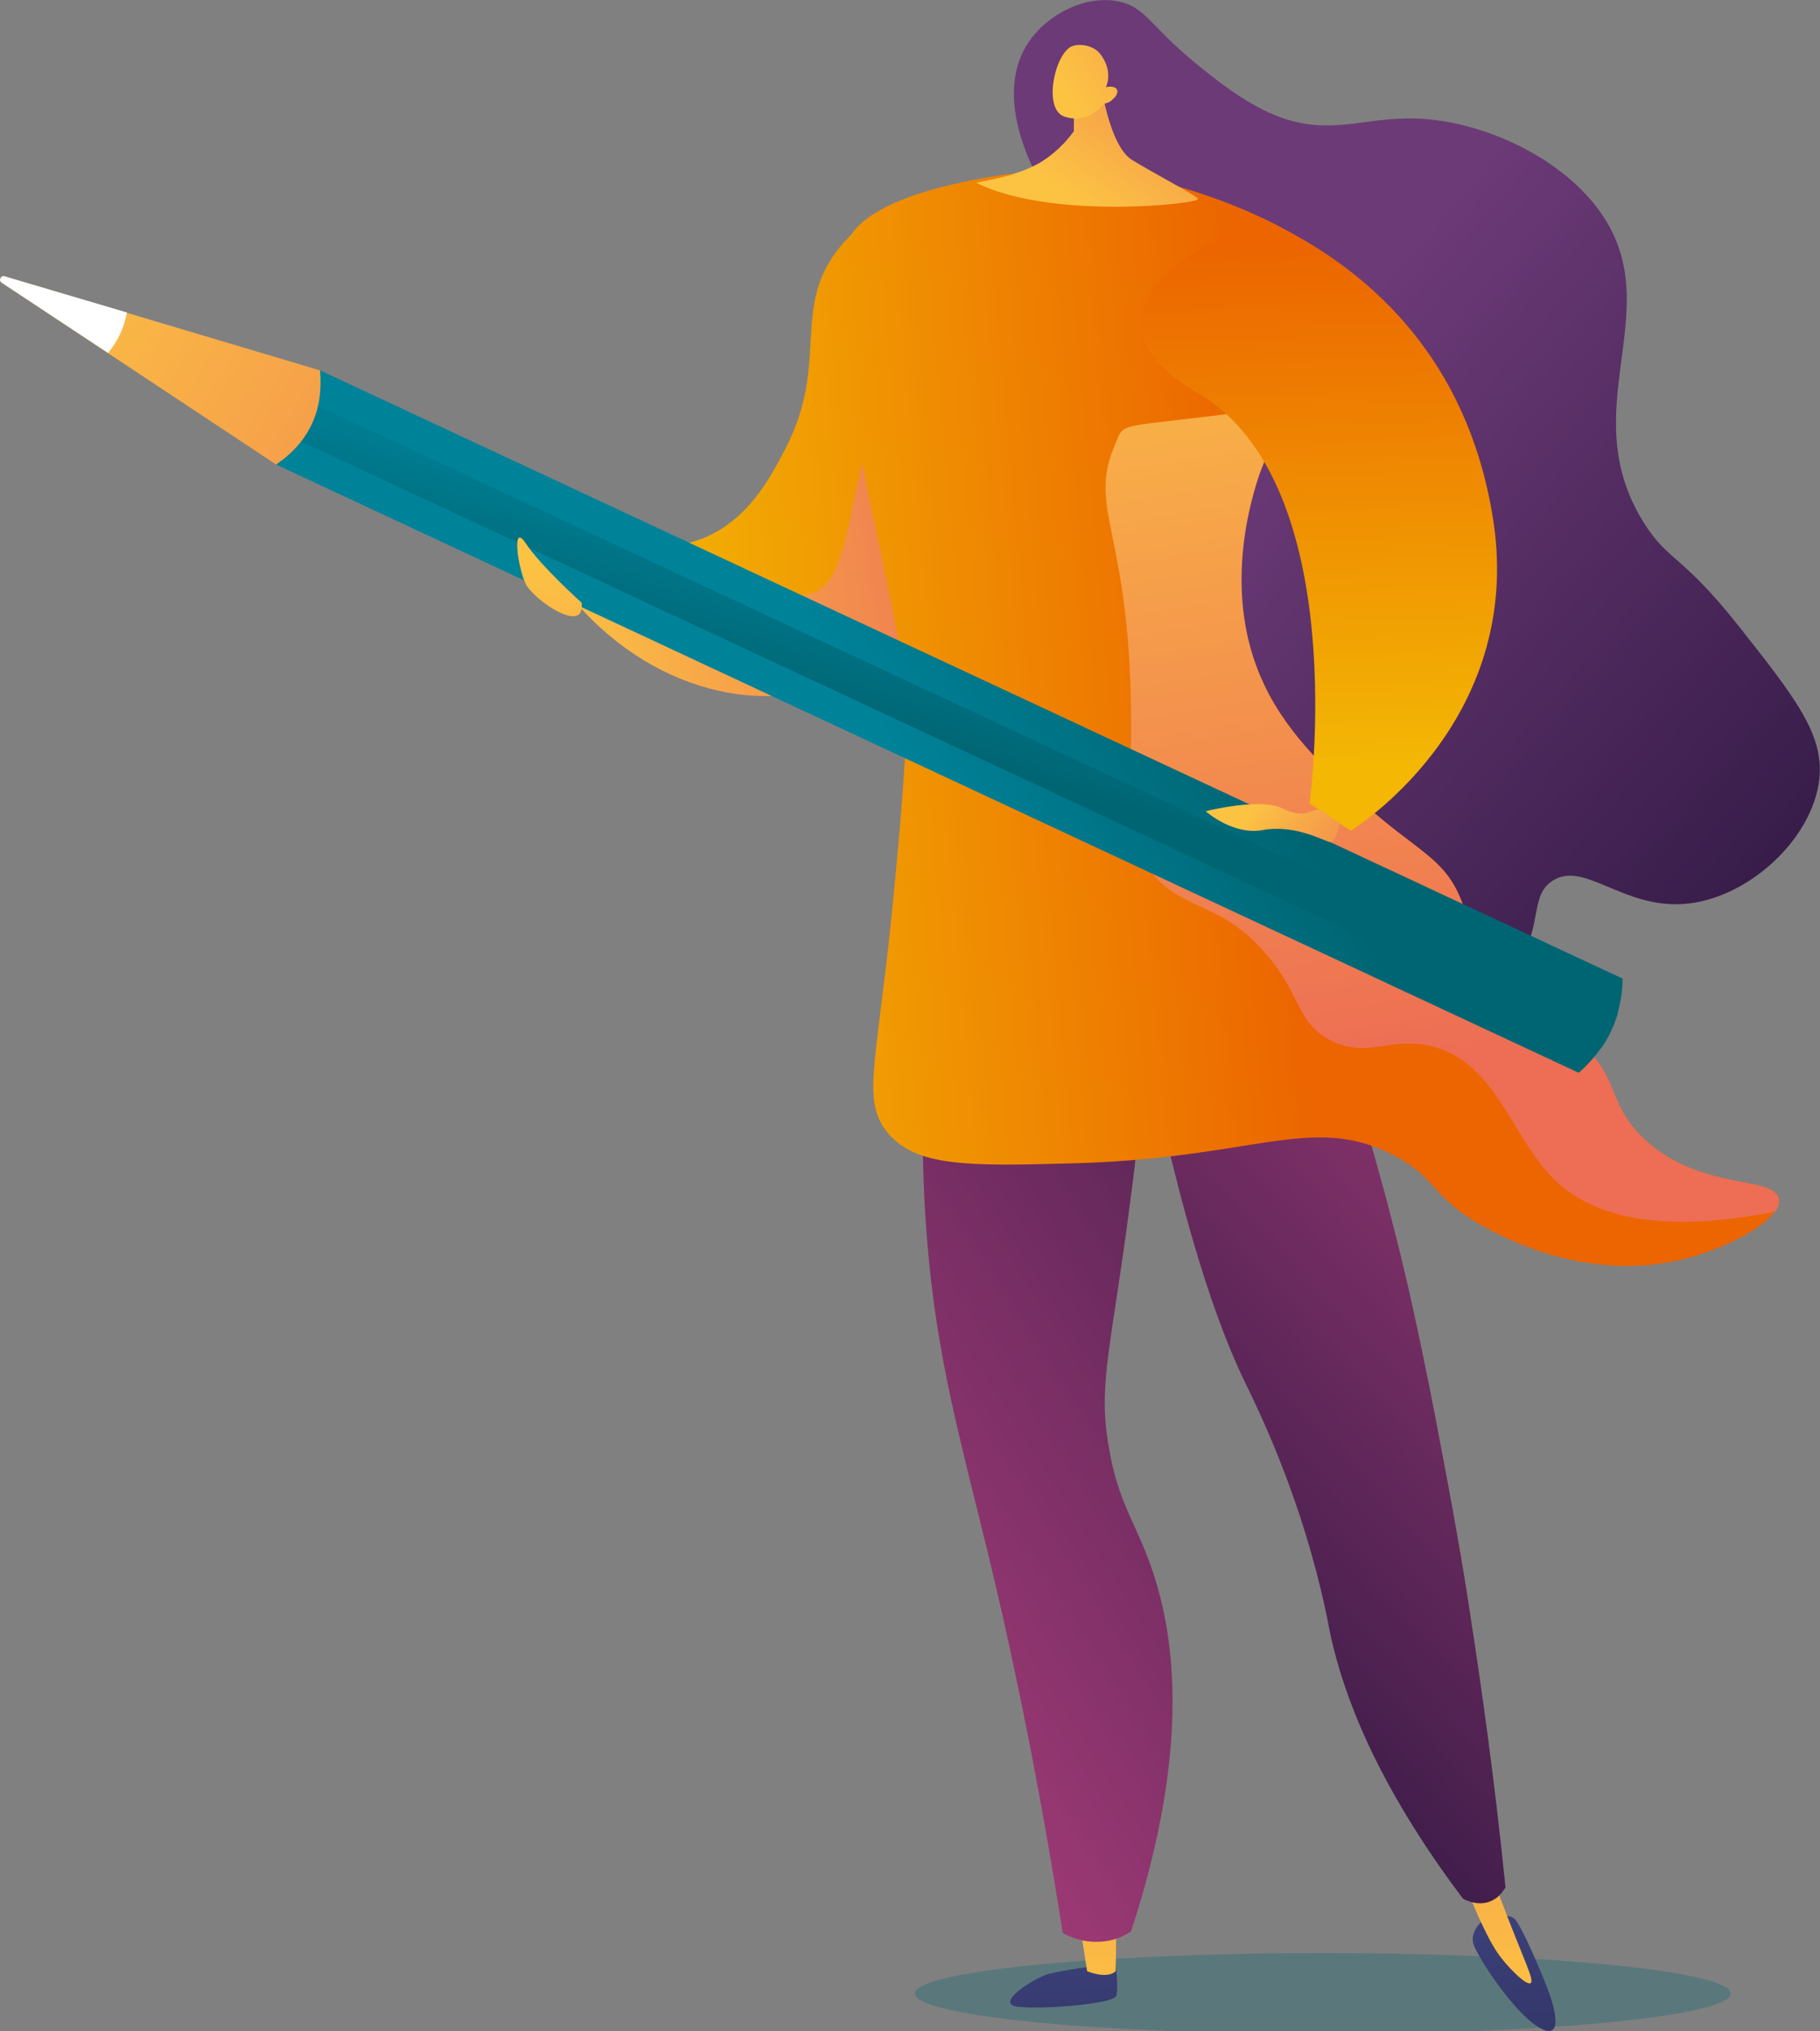 <?xml version="1.0" encoding="utf-8"?>
<!-- Generator: Adobe Illustrator 25.4.8, SVG Export Plug-In . SVG Version: 6.00 Build 0)  -->
<svg version="1.1" id="Layer_1" xmlns="http://www.w3.org/2000/svg" xmlns:xlink="http://www.w3.org/1999/xlink" x="0px" y="0px"
	 viewBox="0 0 261 291.2" style="enable-background:new 0 0 261 291.2;" xml:space="preserve">
<rect x="0" y="0" width="261" height="291.2" fill="#808080" stroke="none"/>
<style type="text/css">
	.st0{opacity:0.3;fill:#006573;enable-background:new    ;}
	.st1{fill:url(#SVGID_1_);}
	.st2{fill:url(#SVGID_00000152238719039778385500000004028641470228288921_);}
	.st3{fill:url(#SVGID_00000139992790600562744460000013523542766127474073_);}
	.st4{fill:url(#SVGID_00000018229796462255324300000002736014884697614768_);}
	.st5{fill:url(#SVGID_00000139992439570444565540000009659339528742992781_);}
	.st6{fill:url(#SVGID_00000139295281188845605940000014211109839895859621_);}
	.st7{fill:url(#SVGID_00000171684127490569415880000001278219629331213740_);}
	.st8{fill:url(#SVGID_00000017498147572284687610000010373956404734070692_);}
	.st9{fill:url(#SVGID_00000065039168302094036190000012628827282988152979_);}
	.st10{fill:url(#SVGID_00000143619642062182325090000001853274275781588367_);}
	.st11{fill:url(#SVGID_00000172399216516871903680000003499137468726152888_);}
	.st12{fill:url(#SVGID_00000121267411767514097560000013326643025287709591_);}
	.st13{fill:url(#SVGID_00000146496498309186519250000002447438602863763368_);}
	.st14{fill:url(#SVGID_00000086652703295549045730000006403869698946118809_);}
	.st15{fill:url(#SVGID_00000024691631203489451980000017053912760657497216_);}
	.st16{fill:url(#SVGID_00000100341268812738382790000005380085259345565617_);}
	.st17{fill:#FFFFFF;}
	.st18{fill:url(#SVGID_00000129884779625296410770000016159284220388208819_);}
	.st19{fill:url(#SVGID_00000087397890063315356580000015643450565933447342_);}
	.st20{fill:url(#SVGID_00000148624993512650223890000007603300430981881237_);}
</style>
<ellipse class="st0" cx="189.7" cy="285.8" rx="58.5" ry="5.8"/>
<g>
	
		<linearGradient id="SVGID_1_" gradientUnits="userSpaceOnUse" x1="151.042" y1="570.391" x2="154.603" y2="634.476" gradientTransform="matrix(1 0 0 1 0 -311.832)">
		<stop  offset="0" style="stop-color:#454C8C"/>
		<stop  offset="0.996" style="stop-color:#262750"/>
	</linearGradient>
	<path class="st1" d="M160,281.4c0,0,0.4,3.5,0.1,4.7c-0.3,1.2-10.6,2-14.1,1.6s2.1-4,4.3-4.7C152.6,282.4,160,281.4,160,281.4z"/>
	
		<linearGradient id="SVGID_00000098913220656312709710000005416918726210350223_" gradientUnits="userSpaceOnUse" x1="157.773" y1="601.972" x2="155.882" y2="515.448" gradientTransform="matrix(1 0 0 1 0 -311.832)">
		<stop  offset="0" style="stop-color:#FCC343"/>
		<stop  offset="0.996" style="stop-color:#ED6E54"/>
	</linearGradient>
	<path style="fill:url(#SVGID_00000098913220656312709710000005416918726210350223_);" d="M154.8,275.5l1.1,7.1c0,0,2.8,1.2,4.1,0
		l0.1-7.4L154.8,275.5z"/>
	
		<linearGradient id="SVGID_00000067919533960350911360000001288612151936796351_" gradientUnits="userSpaceOnUse" x1="215.527" y1="566.81" x2="219.087" y2="630.892" gradientTransform="matrix(1 0 0 1 0 -311.832)">
		<stop  offset="0" style="stop-color:#454C8C"/>
		<stop  offset="0.996" style="stop-color:#262750"/>
	</linearGradient>
	<path style="fill:url(#SVGID_00000067919533960350911360000001288612151936796351_);" d="M212.9,275.1c0,0-2.2,1.6-1.6,3.6
		c0.6,1.9,5.7,9.7,9.3,11.9c3.6,2.2,2.5-2.4,1.4-5.3s-3.8-9.2-4.8-10.2C216.2,274.1,212.9,275.1,212.9,275.1z"/>
	
		<linearGradient id="SVGID_00000017517757971938824310000001993972927349200316_" gradientUnits="userSpaceOnUse" x1="214.602" y1="600.73" x2="212.711" y2="514.205" gradientTransform="matrix(1 0 0 1 0 -311.832)">
		<stop  offset="0" style="stop-color:#FCC343"/>
		<stop  offset="0.996" style="stop-color:#ED6E54"/>
	</linearGradient>
	<path style="fill:url(#SVGID_00000017517757971938824310000001993972927349200316_);" d="M209,267.3c1.1,2.9,2.1,5.4,2.9,7.2
		c1.8,4,2.7,5.4,3.8,6.7c0.9,1.1,3.2,3.5,3.8,3.1s-1-3.3-4.2-11.8c-0.5-1.2-1.9-5.2-1.9-5.2l0,0L209,267.3L209,267.3z"/>
	
		<linearGradient id="SVGID_00000047754547767456636510000014996552581960568977_" gradientUnits="userSpaceOnUse" x1="229.109" y1="470.745" x2="116.837" y2="542.071" gradientTransform="matrix(1 0 0 1 0 -311.832)">
		<stop  offset="0" style="stop-color:#311944"/>
		<stop  offset="1" style="stop-color:#A03A76"/>
	</linearGradient>
	<path style="fill:url(#SVGID_00000047754547767456636510000014996552581960568977_);" d="M133.3,144.3c-0.8,7.4-1.5,18.9-0.4,32.8
		c1.4,18.2,5,29.7,9.6,49c2.8,11.8,6.5,29.3,9.9,51c0.8,0.5,3.1,1.6,6.1,1.2c1.7-0.2,2.9-0.9,3.7-1.4c8.9-27.2,6.3-44.1,2-54.6
		c-1.8-4.5-4.1-8-5.2-14.9c-1.6-9.1,0.4-14.2,3.1-35.3c2-15,1.6-17.4,0.3-19.6C157.1,143.6,141,143.7,133.3,144.3z"/>
	
		<linearGradient id="SVGID_00000033357329072902187830000004940652581505586344_" gradientUnits="userSpaceOnUse" x1="156.988" y1="551.68" x2="241.149" y2="473.192" gradientTransform="matrix(1 0 0 1 0 -311.832)">
		<stop  offset="0" style="stop-color:#311944"/>
		<stop  offset="1" style="stop-color:#A03A76"/>
	</linearGradient>
	<path style="fill:url(#SVGID_00000033357329072902187830000004940652581505586344_);" d="M163.9,147.4c5.5,28.2,10.8,43,14.9,51.3
		c1,2.1,4.3,8.7,7.5,18.3c2.8,8.5,4,14.7,4.5,17.4c1.9,8.6,6.5,21.2,19,37.8c0.2,0.1,2.3,1.3,4.3,0.2c1-0.5,1.5-1.4,1.8-1.8
		c-1.6-15.8-3.5-29.1-5.1-39.4c-0.3-2.2-1.8-11.6-4.2-24c-0.9-4.9-2.3-12-3.9-19.3c-2-9.1-5.1-21.5-9.9-36.4
		C183.2,150.2,173.5,148.8,163.9,147.4z"/>
	
		<linearGradient id="SVGID_00000168804417499225171600000005438653273752802227_" gradientUnits="userSpaceOnUse" x1="86.262" y1="379.626" x2="179.197" y2="371.249" gradientTransform="matrix(1 0 0 1 0 -311.832)">
		<stop  offset="0" style="stop-color:#F3B704"/>
		<stop  offset="0.996" style="stop-color:#EC6500"/>
	</linearGradient>
	<path style="fill:url(#SVGID_00000168804417499225171600000005438653273752802227_);" d="M77.2,78.6c1.2-1.4,2.5-2.9,3.7-4.3
		c0.6,0.4,9.1,6.7,19.3,3.1c7-2.5,10.3-9,12.5-13.2c6.4-12.5,0.5-20.2,8-29.1c2.1-2.5,6.4-5.7,9.6-5.4c7.6,0.9,14.8,22.3,10.2,40.6
		c-0.9,3.7-6.2,24-23.7,28.6C102.6,102.5,85.9,94.5,77.2,78.6z"/>
	
		<linearGradient id="SVGID_00000075854523790996758930000003108386452736269194_" gradientUnits="userSpaceOnUse" x1="262.534" y1="444.047" x2="180.075" y2="372.778" gradientTransform="matrix(1 0 0 1 0 -311.832)">
		<stop  offset="0" style="stop-color:#311944"/>
		<stop  offset="1" style="stop-color:#6C3A77"/>
	</linearGradient>
	<path style="fill:url(#SVGID_00000075854523790996758930000003108386452736269194_);" d="M159.3,36c-3.1-2.9-9-6.2-12-13.8
		c-0.9-2.3-4.1-10.5,0.6-16.7c2.8-3.7,7.9-6.2,12.5-5.3c3.9,0.8,4.5,3.5,11.1,8.9c2.6,2.1,6.7,5.5,11.3,7.4
		c7.9,3.2,12.6,0.2,20.5,0.5c9.7,0.4,21,5.8,26.4,13.7c9.6,14-4.3,28.1,6.2,44.5c3.5,5.4,5.2,4.2,13.4,14.5
		c8.2,10.4,12.3,15.6,11.6,22c-1,8.8-10.5,17.3-19.5,17.9c-8.8,0.6-14.3-6.3-18.8-3.3c-3.2,2.1-1.4,6.3-4.7,11.3
		c-4.3,6.5-12.9,7.8-14.3,8c-12.8,1.9-30.1-13.1-37.4-30.9C152.9,82.5,176.1,51.5,159.3,36z"/>
	
		<linearGradient id="SVGID_00000051361448891287228230000016604305954276394381_" gradientUnits="userSpaceOnUse" x1="419.56" y1="632.023" x2="487.095" y2="632.023" gradientTransform="matrix(0.991 -0.137 0.137 0.991 -425.08 -489.304)">
		<stop  offset="0" style="stop-color:#FCC343"/>
		<stop  offset="0.996" style="stop-color:#ED6E54"/>
	</linearGradient>
	<path style="fill:url(#SVGID_00000051361448891287228230000016604305954276394381_);" d="M131.6,51c-11.8,12.3-7.5,32-15.5,34.2
		c-2.4,0.7-2.6-1.3-8.7-2.4c-9-1.6-12.7,1.8-19.1,0.5c-2.6-0.5-6.2-2-10-6c-0.4,0.4-0.7,0.8-1.1,1.3c8.7,15.9,25.4,24,39.6,20.3
		c17.6-4.6,22.8-24.9,23.7-28.6c2.2-8.6,1.8-17.9-0.1-25.4C137.5,46.2,134.4,48.1,131.6,51z"/>
	
		<linearGradient id="SVGID_00000053509144548416727080000007075867045080572292_" gradientUnits="userSpaceOnUse" x1="90.263" y1="424.007" x2="183.198" y2="415.629" gradientTransform="matrix(1 0 0 1 0 -311.832)">
		<stop  offset="0" style="stop-color:#F3B704"/>
		<stop  offset="0.996" style="stop-color:#EC6500"/>
	</linearGradient>
	<path style="fill:url(#SVGID_00000053509144548416727080000007075867045080572292_);" d="M121.9,33.9c0.8-1.3,3.4-4.8,14.4-7.4
		c4-0.9,10.3-2.3,18.4-2c1.4,0,5.7,0.3,10.5,1.3c10.1,2.2,30.1,9.8,30.8,20.3c0.5,7.5-9.4,7.9-15.1,21.1c-4.1,9.6-4.1,21.6,0.4,31
		c3.6,7.5,9.9,13.1,14.7,17.4c7.2,6.4,11,7.4,13.4,13.1c2.6,6.3,0,9.3,3.3,13.6c3.5,4.6,7.6,2.5,13.6,7.1c6.1,4.8,3.9,8.7,9.5,13.9
		c8.1,7.6,18.8,5.2,19.3,8.6c0.4,3-7.2,7-13.6,8.6c-12.8,3.2-24-2.2-27.3-3.9c-9.2-4.6-7.6-7.6-14.6-11.1
		c-11.7-5.9-19.8,0.7-46.5,1.3c-14.5,0.4-21.8,0.4-25.8-4.4c-3.7-4.5-1.7-9.4,0.5-30.5l0,0c0.7-7.1,2.2-21.9,2.2-30.3
		c0-5-1.7-13.1-5.2-29.4c-0.2-1-2.1-9.8-3.6-21.5C119.8,40.1,120,36.8,121.9,33.9z"/>
	<g>
		
			<linearGradient id="SVGID_00000156567818478787247060000000410088924941908129_" gradientUnits="userSpaceOnUse" x1="189.218" y1="337.976" x2="209.581" y2="462.504" gradientTransform="matrix(1 0 0 1 0 -311.832)">
			<stop  offset="0" style="stop-color:#FCC343"/>
			<stop  offset="0.996" style="stop-color:#ED6E54"/>
		</linearGradient>
		<path style="fill:url(#SVGID_00000156567818478787247060000000410088924941908129_);" d="M235.8,163.3c-5.6-5.3-3.4-9.2-9.5-13.9
			c-6-4.6-10.1-2.5-13.6-7.1c-3.3-4.3-0.6-7.3-3.3-13.6c-2.4-5.7-6.2-6.7-13.4-13.1c-4.8-4.3-11.2-9.9-14.7-17.4
			c-6.2-13-1.9-26.9-0.4-31c4.7-13.1,14.3-19.9,17.8-22.2c-0.3-0.4-16.5,14-16.9,13.6c-22.8,3.1-20.3,1.5-22,5.4
			c-3.8,9,2.2,12.3,2.4,38.4c0.1,12.4-1.3,17.4,2.8,22.5c4.6,5.9,9.9,4.1,16.6,11.9c5.1,6,4.3,9.7,9.1,12.3
			c5.2,2.7,8.4-0.4,14.2,0.8c9.7,2.1,11.8,13.3,18.2,19.4c4.9,4.6,13.8,7.9,31.5,4.4c0.4-0.6,0.6-1.2,0.5-1.7
			C254.6,168.4,243.9,170.9,235.8,163.3z"/>
	</g>
	
		<linearGradient id="SVGID_00000074403426104659464410000003725674347123910031_" gradientUnits="userSpaceOnUse" x1="154.727" y1="340.915" x2="176.713" y2="309" gradientTransform="matrix(1 0 0 1 0 -311.832)">
		<stop  offset="0" style="stop-color:#FCC343"/>
		<stop  offset="0.996" style="stop-color:#ED6E54"/>
	</linearGradient>
	<path style="fill:url(#SVGID_00000074403426104659464410000003725674347123910031_);" d="M157.8,11.6c0,0,1.2,9.2,4.5,11.3
		c3.4,2.1,8.9,4.9,9.5,5.6s-21,3.1-31.8-2.3l0,0c3.5-0.7,4.5-1,4.5-1c1-0.3,2.7-0.8,4.5-1.8c1.2-0.7,3.2-2.1,5-4.6v-5.1L157.8,11.6z
		"/>
	
		<linearGradient id="SVGID_00000177469599890856763680000013617096523007747466_" gradientUnits="userSpaceOnUse" x1="152.759" y1="324.757" x2="187.51" y2="303.835" gradientTransform="matrix(1 0 0 1 0 -311.832)">
		<stop  offset="0" style="stop-color:#FCC343"/>
		<stop  offset="0.996" style="stop-color:#ED6E54"/>
	</linearGradient>
	<path style="fill:url(#SVGID_00000177469599890856763680000013617096523007747466_);" d="M158.3,14.9c0,0-2.2,3-5.7,1.8
		c-3.1-1.1-1.3-9.2,1.2-10.1c0.8-0.3,2.3-0.2,3.3,0.5c0.7,0.4,2.6,2.8,1.5,5.4c0.8-0.2,1.5,0,1.6,0.4c0.2,0.5-0.4,1.2-0.6,1.3
		C159.2,14.7,158.6,14.8,158.3,14.9z"/>
	<g>
		
			<linearGradient id="SVGID_00000155865009078578112730000004447898527034072475_" gradientUnits="userSpaceOnUse" x1="1236.063" y1="2755.218" x2="1271.956" y2="2777.873" gradientTransform="matrix(0.423 -0.906 0.906 0.423 -2890.586 62.374)">
			<stop  offset="0" style="stop-color:#008299"/>
			<stop  offset="1" style="stop-color:#006573"/>
		</linearGradient>
		<path style="fill:url(#SVGID_00000155865009078578112730000004447898527034072475_);" d="M232.7,140.3c-0.1,5.4-2.2,9.9-6.3,13.5
			L39.6,66.6l6.3-13.5L232.7,140.3z"/>
		
			<linearGradient id="SVGID_00000134251871019541541210000016185017662297989541_" gradientUnits="userSpaceOnUse" x1="1263.913" y1="2757.555" x2="1239.219" y2="2761.119" gradientTransform="matrix(0.423 -0.906 0.906 0.423 -2890.586 62.374)">
			<stop  offset="0" style="stop-color:#008299"/>
			<stop  offset="1" style="stop-color:#006573"/>
		</linearGradient>
		<path style="fill:url(#SVGID_00000134251871019541541210000016185017662297989541_);" d="M229.6,150.3c1.1-1.6,1.9-3.2,2.4-5.1
			L43.9,57.4l-2.4,5.1L229.6,150.3z"/>
		
			<linearGradient id="SVGID_00000086684708153357906320000014408111700822393494_" gradientUnits="userSpaceOnUse" x1="1248.061" y1="2609.686" x2="1235.877" y2="2731.226" gradientTransform="matrix(0.423 -0.906 0.906 0.423 -2890.586 62.374)">
			<stop  offset="0" style="stop-color:#FCC343"/>
			<stop  offset="0.996" style="stop-color:#ED6E54"/>
		</linearGradient>
		<path style="fill:url(#SVGID_00000086684708153357906320000014408111700822393494_);" d="M45.9,53.1c0.5,5.7-1.5,10.2-6.3,13.5
			L0.2,40.5c-0.4-0.3-0.1-1,0.4-0.9L45.9,53.1z"/>
		<path class="st17" d="M0.2,40.5l15.3,10.1c1.4-1.7,2.3-3.6,2.7-5.8L0.6,39.6C0.1,39.5-0.2,40.2,0.2,40.5z"/>
	</g>
	
		<linearGradient id="SVGID_00000140717576076187067060000012584793191313105070_" gradientUnits="userSpaceOnUse" x1="78.384" y1="392.038" x2="89.338" y2="459.026" gradientTransform="matrix(1 0 0 1 0 -311.832)">
		<stop  offset="0" style="stop-color:#FCC343"/>
		<stop  offset="0.996" style="stop-color:#ED6E54"/>
	</linearGradient>
	<path style="fill:url(#SVGID_00000140717576076187067060000012584793191313105070_);" d="M83.4,86.4c0,0-5.9-5.3-8-8.5
		s-1.1,3.7,0,5.8C76.4,85.9,84,91.2,83.4,86.4z"/>
	
		<linearGradient id="SVGID_00000001632469848995289090000007993911436627617964_" gradientUnits="userSpaceOnUse" x1="190.305" y1="421.414" x2="188.473" y2="346.804" gradientTransform="matrix(1 0 0 1 0 -311.832)">
		<stop  offset="0" style="stop-color:#F3B704"/>
		<stop  offset="0.996" style="stop-color:#EC6500"/>
	</linearGradient>
	<path style="fill:url(#SVGID_00000001632469848995289090000007993911436627617964_);" d="M180.9,31.2c6.9,3.4,28.5,13.6,33.2,43.1
		s-20.4,44.8-20.4,44.8l-5.9-3.9c0,0,6.3-45.9-16.1-58.9C149.3,43.2,180.9,31.2,180.9,31.2z"/>
	
		<linearGradient id="SVGID_00000050634573322895577920000001685171833128185739_" gradientUnits="userSpaceOnUse" x1="179.88" y1="427.083" x2="198.925" y2="441.024" gradientTransform="matrix(1 0 0 1 0 -311.832)">
		<stop  offset="0" style="stop-color:#FCC343"/>
		<stop  offset="0.996" style="stop-color:#ED6E54"/>
	</linearGradient>
	<path style="fill:url(#SVGID_00000050634573322895577920000001685171833128185739_);" d="M189.2,116c-1.4,0.2-2.2,1.4-5.3-0.1
		c-3.1-1.6-11,0.4-11,0.4s3.9,3.5,8.2,2.7s8.3,1.3,9.5,1.7c1.1,0.3,1.5-2.7,1.5-2.7L189.2,116z"/>
</g>
</svg>
